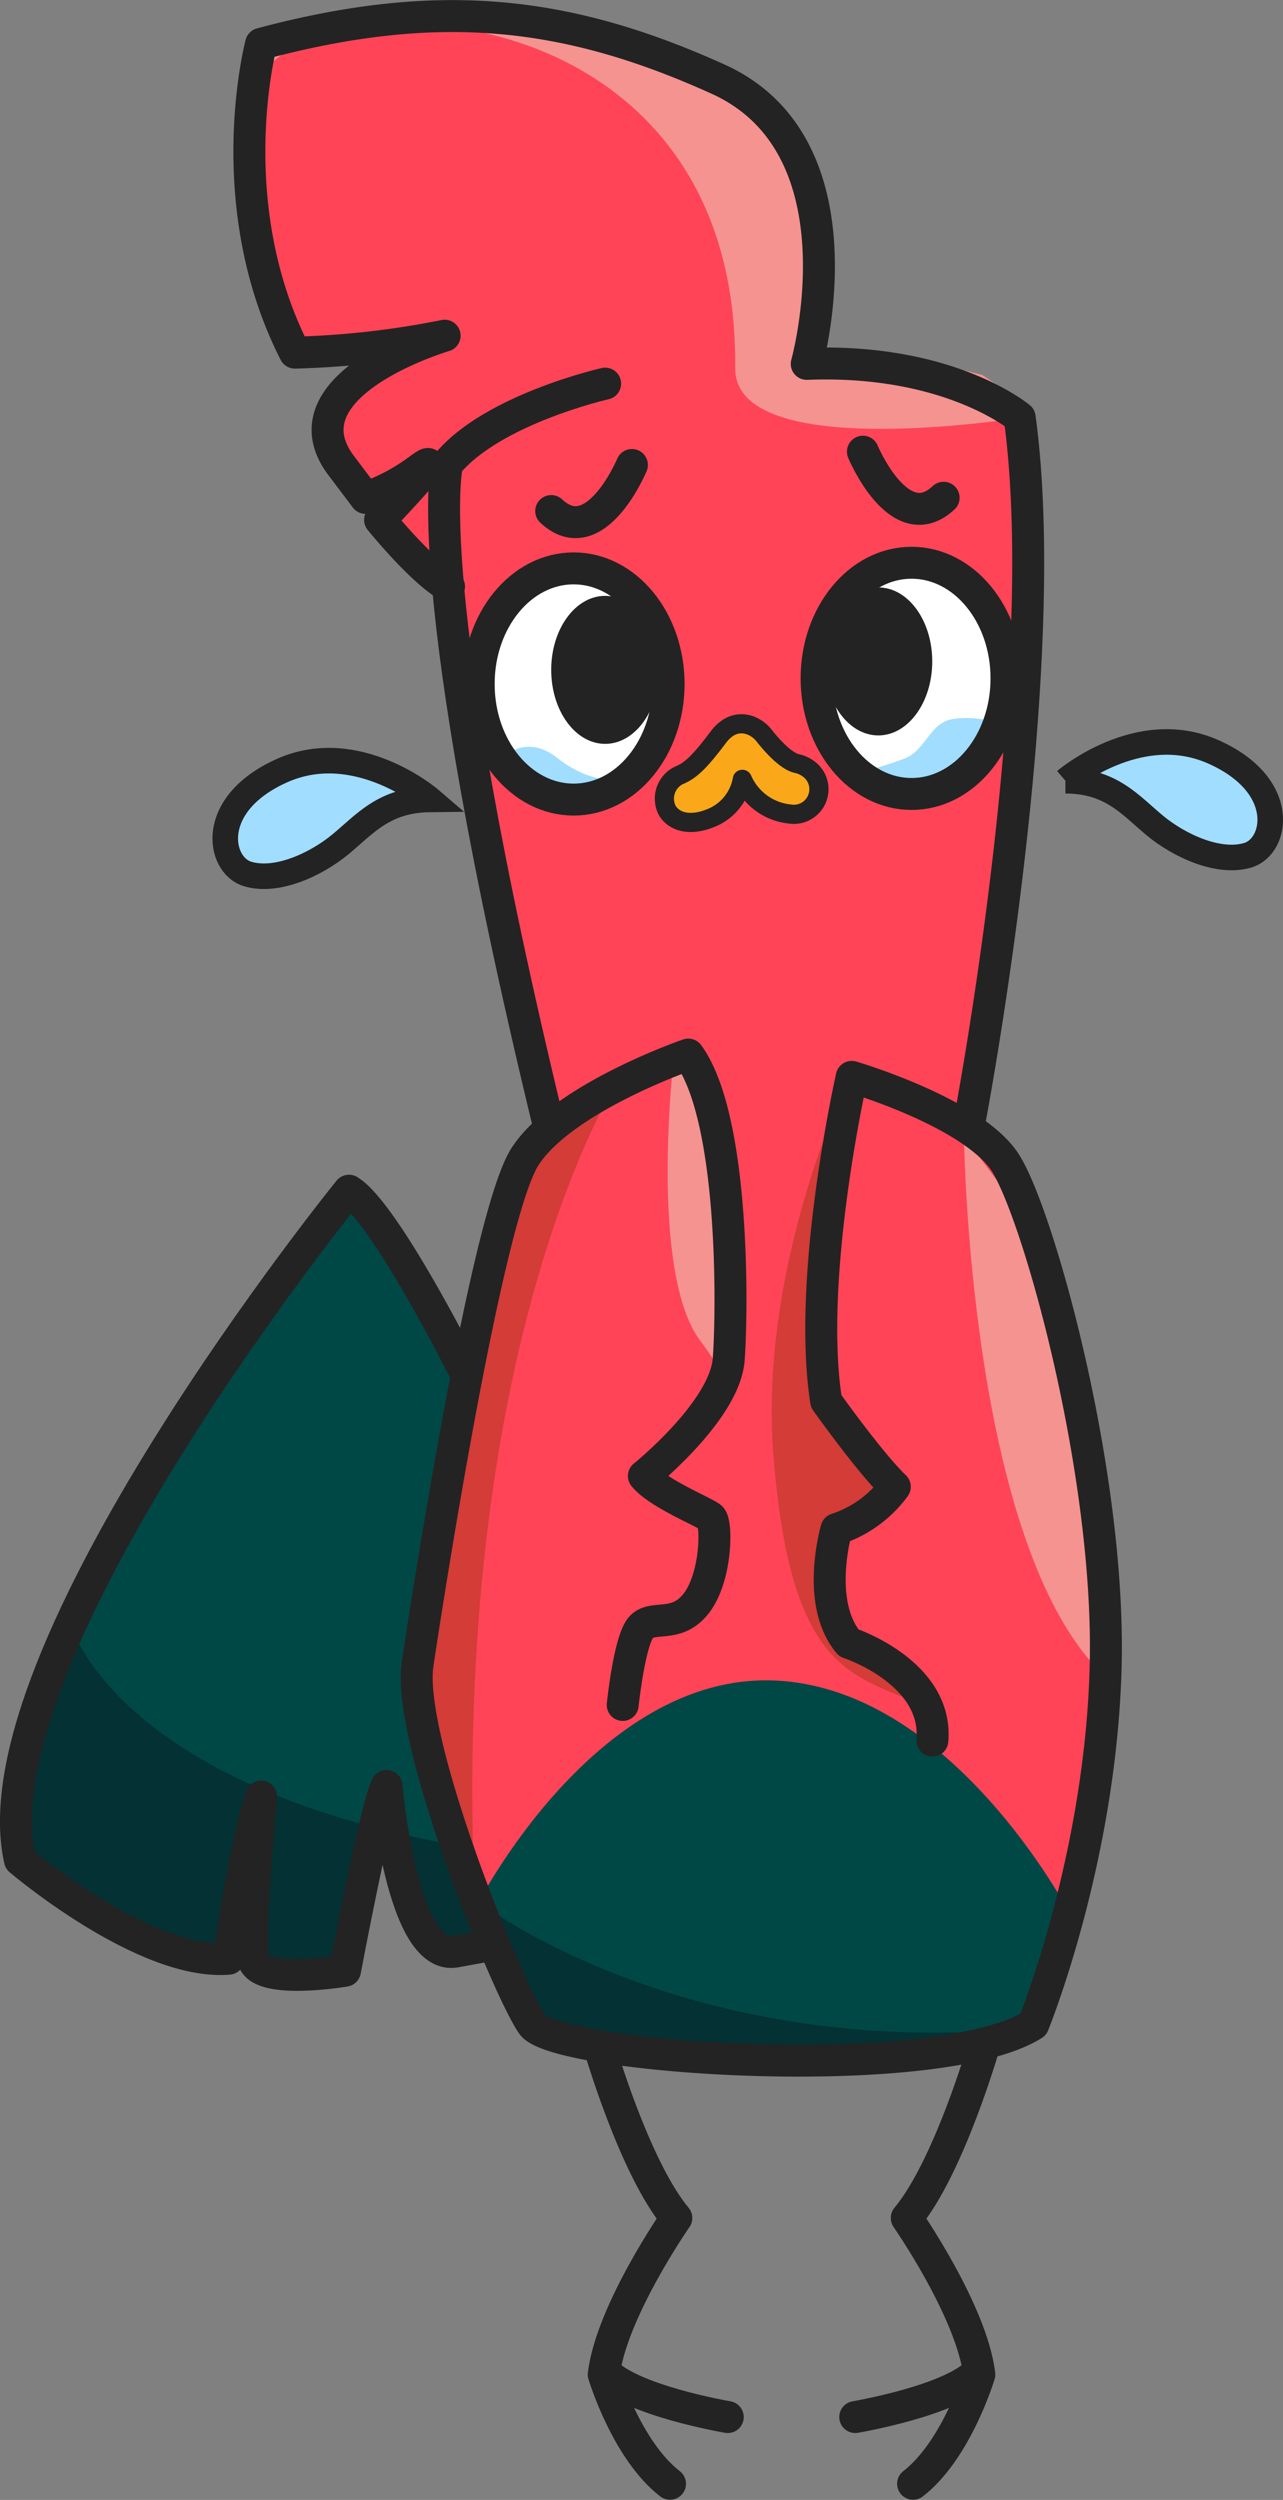 <svg id="Layer_1" data-name="Layer 1" xmlns="http://www.w3.org/2000/svg" viewBox="0 0 200.78 391.19"><rect x="0" y="0" width="200.78" height="391.19" fill="#808080" stroke="none"/><defs><style>.cls-1{fill:#d33c37}.cls-8{stroke:#232323}.cls-5{fill:#f59391}.cls-6{fill:#004846}.cls-8{fill:none;stroke-width:5px;stroke-linecap:round;stroke-linejoin:round}.cls-9{fill:#fff}.cls-11{fill:#232323}</style></defs><path class="cls-1" d="M125.33 48.75s7.27 19.13 24.48 24.13 27.57 2.76 27.57 2.76l-9 3.86-7.43 3.32L157 88.1l-1.86 4.41-1.38 4 .67 3.12.07 2.94-.08 3.1-5.2-4.47-4.14-3.41.15-3 2.43-3.09-4.57.35s-2-1.19-2.18-1.85-4-5.82-4-5.82l-.29-4.45 6-7.14 2.2-.36-4.48-2.92-4.34-.31-3.67.44-7-20.89m37.98 106.43s11.77 28.69 19 28.8l-9.49 4.63-1.82 3.54-2.31-10.49z" transform="translate(-85.64 -14.83)"/><path d="M67.29 125.09s-11.36-9.75-23.12-4.52-10 14.78-5.45 16.18 10.74-1.47 14.57-4.64 6.82-6.94 14-7.02zm99.44-2.92s11.36-9.75 23.13-4.53 10 14.79 5.44 16.18-10.74-1.47-14.56-4.63-6.83-7.02-14.01-7.02z" stroke-miterlimit="10" stroke-width="4" stroke="#232323" fill="#a1ddff"/><path d="M205.11 144.83a1.89 1.89 0 00-2.23.26 43.64 43.64 0 01-5.26 4.28c-3.09 2.06-3.46 8.31 0 7.65a9.2 9.2 0 004.64-3 1.89 1.89 0 012.89.12c1.17 1.55 3.08 3.11 5.49 1.65 4.12-2.5 2.13-5.67.73-6.77a61.6 61.6 0 00-6.26-4.19z" transform="translate(-85.64 -14.83)" fill="#c73c43"/><path fill="#ff4457" d="M75.78 131.93l-2.93-16.56-3.06-24.28-1.77.34-2.58-1.2-3.04-4.24-3.08-2.88 2.56-3.5 5.64-6.28-2.06.44-3.98 2.5-4.78 2.25-3.6-5.63-1.47-4.34 1.23-5.22 2.96-4.12 11.31-4.9-4.69 1-11.02.63-5.9-.63-3.44-8.66-3.24-12.74V19.05l1.58-10.09 12.01-3.74 14.67-1.7 20.72.67 13.89 4.95 10.31 3.22 10.73 8.42 4.47 13.19.25 16.43-.63 7.53 9.84.39 11.9 2.59 8.74 3.34 2.37 4.51.78 32.01-3 36.24-5.11 34.93-1.4 5.42 6.14 5.56 4.82 11.64 5.49 20.37 3.4 18.33 2.03 28.36-2.81 25.75-6.21 24.06-3.22 6.92-10.01 3.15-13.94 1.64-32.61-.59-12.07-1.32-6.19-1.86-6.27-6.66-3.21-9.45-5.12-13.7-6.15-20.73 2.03-19.64 2.79-16.6 2.54-13.88 1.99-9.99 4.39-18.37 3.14-6.54 4.54-6.64-2.84-9.89-2.19-8.43"/><path class="cls-1" d="M217.77 185.26s-13.37 28.1-11.1 57.23 9.78 33.39 17.87 36.92 5.59 0 5.59 0l-3.24-4-8.38-3.53-1.18-3.39-1.33-11.15 1.63-3.59 4.75-2.77 2.67-4.15L220 240l-3.24-4.42-1.32-2.45-1.18-4.31.15-12.21 2.21-14zM182.29 184s-25.56 39.38-22.48 125.22l-4.67-14.05-3.14-13.41-1-6.54 5.07-29.79 4.34-23.73 5.13-20.55 6.73-10.15z" transform="translate(-85.64 -14.83)"/><path class="cls-5" d="M191.05 180.68s-3.83 33.12 4.11 43.86 2.94 7.9 2.94 7.9l1.83-11.57-.64-18.32-4.13-21z" transform="translate(-85.64 -14.83)"/><path class="cls-6" d="M252.94 314.09l-5.6 17.54-17 4.62-28.12 1.05-24-2.26-9.26-3.41-8.54-18.92s18.4-35.95 46.27-34.92 46.25 36.3 46.25 36.3z" transform="translate(-85.64 -14.83)"/><path class="cls-6" d="M72.95 215.76l-4.67-9.6-9.59-15.55-5.2-2.89-6.11 7.96-15.34 21.73-13.22 21.58-10.44 21.39-5.49 19.17v8.71l1.46 3.8 6.5 4.78 5.21 3.29 7.39 3.76 7.38 2.31 3.19.35 1.76-.05 1.77-8.68 1.03-6.91 2.2-7.21.59 2.8-.73 7.2-.73 7.21-.36 4.85 1.91 2.58 2.71.68 5.18-.11 3.12-.31 2.64-6.06 1.12-6.63 1.76-8.24 1.79-6.15 1.82 6.11 2.55 10.2 2.44 5.01 1.85 1.9 2.06.7 4.26-.7 2.03-1.76-2.03-6.34-2.94-9.26-2.32-7.06-1.8-6.48-1.32-6.91-.15-5.74.44-8.23 1.18-12.8 5.1-24.4z"/><path d="M96.69 269s6.68 25.16 61.27 34.76l4.16 13.28-1.72 2.51-5.81.3-3.16-2.41-3.31-6.4-.88-8.6.11-5.3-1.47-2.24-2.25 7.58-1.76 8.23-2.49 9.77-2.38 3.09h-10.72l-1.62-4-3.79.88-.67.94-16.54-4.39-10.26-6.26-4.87-6-.1-9.54 2.46-11.2 3.17-9.46zm65.04 44.24s31.54 23.59 83.07 19.08l-17.26 3.43h-31.39l-20.45-1.62-7.14-3.07-4.63-9.14z" transform="translate(-85.64 -14.83)" fill="#043133"/><path class="cls-8" d="M180.34 74.86s-17.66 4-24.72 12.58c0 0-4.79 17.83 15.73 102.78m-13.3 38.59s-12.21-24.28-17.8-27.66c0 0-58.77 72.52-51.49 104.74 0 0 19.42 16.55 32.66 15.44 0 0 2.43-17.1 5.08-25.37 0 0-2 21.29-1.22 25.43s14.35 1.82 14.35 1.82 4.74-25.26 6.5-28.91c0 0 2.32 27.26 10.71 25.93l6.12-1.12M179.41 335s5.45 18.95 12.07 26.9c0 0-10.15 14.56-11.36 24.49 0 0 3.53 11.8 10.37 17.1m9.04-10.44s-15.38-2.61-19.33-7.21M239.61 335s-5.45 18.95-12.07 26.9c0 0 10.15 14.56 11.36 24.49 0 0-3.53 11.8-10.37 17.1m-9.05-10.44s15.39-2.61 19.34-7.21" transform="translate(-85.64 -14.83)"/><ellipse class="cls-9" cx="89.77" cy="107.03" rx="14.86" ry="18.09"/><ellipse class="cls-9" cx="142.65" cy="106.15" rx="14.86" ry="18.09"/><path d="M163.31 134.26s4-5.15 9.45-.89 9.53 3.42 9.53 3.42a3.62 3.62 0 01-2.14 2.25 18.18 18.18 0 01-4.78.88l-6.21-1.47-5.08-3.45zm78.33-6.33a15.33 15.33 0 00-6.66-.62c-3.86.44-4.41 5-7.87 6.25a60.43 60.43 0 01-6.43 2l2.79 1.66 1.81.4 2.24.33 2.39-.29 2.94-.81s3.53-1.25 3.68-1.25 2.65-3 2.65-3l1.91-2.65z" transform="translate(-85.64 -14.83)" fill="#a1ddff"/><ellipse class="cls-8" cx="89.77" cy="107.03" rx="14.86" ry="18.09"/><ellipse class="cls-8" cx="142.65" cy="106.15" rx="14.86" ry="18.09"/><ellipse class="cls-11" cx="94.7" cy="104.82" rx="8.44" ry="11.58"/><ellipse class="cls-11" cx="137.45" cy="103.5" rx="8.44" ry="11.58"/><path class="cls-8" d="M184.53 87.59s-5.7 13.68-12.63 7.21m48.78-9.29s5.7 13.68 12.63 7.21" transform="translate(-85.64 -14.83)"/><path d="M119.63 115.17a5 5 0 00-2.32-1.7c-1.33-.43-3.19-.39-4.92 1.91-3.14 4.18-4.43 5.24-6.24 6a4.05 4.05 0 00-1.71 5.48c.94 1.56 3.35 2.68 7.15 1a8 8 0 004.58-5.91 9.11 9.11 0 007.45 5.43 3.93 3.93 0 003-7 4.72 4.72 0 00-1.94-.9c-1.82-.44-4.06-3.06-5.05-4.31z" fill="#faa819" stroke-width="3" stroke-linecap="round" stroke-linejoin="round" stroke="#232323"/><path class="cls-5" d="M124.93 30.4c2.12-19.29 76.42-20.89 75.76 42-.16 15.14 45.09 7.72 45.09 7.72l.49-1.91-6.89-4.7L225.49 70l-10.57-.67-2-.08L214 51.87l-1.27-13.24L200.69 26l-19.13-5.9-18-4.9s-30.47 2.46-30.89 2.55L126 19.36zM236.5 192.7s.7 64.18 21.88 84.26l-.58-8.17-.38-11.8-5.59-31.55-2.49-9.4-3.08-10.36-9.76-13" transform="translate(-85.64 -14.83)"/><path class="cls-8" d="M237.38 190.22s13.34-69.9 7.83-110.06c0 0-11-9.27-33.32-8.39 0 0 9.49-34-13.9-44.57s-43.47-13-71.49-5.51c0 0-6.62 24.93 5.29 48.32a135.44 135.44 0 0023.43-2.65s-25.41 7.5-16.37 20.08l4 5.3a31.55 31.55 0 008.61-4.64c4.85-3.53-6.34 8.08-6.34 8.08s6.63 8.2 10.79 10.43m27.18 175.01s1-9.71 2.76-12 5.52.22 8.72-3.86 3.31-12.58 2.32-13.46-8.28-3.75-10.49-6.51c0 0 12.69-10.19 13.28-18.28s.88-37.8-6.33-47.66c0 0-19.67 6.77-25.57 16s-15 67.44-16.79 79.36 14.12 51 17.95 56.41 63.4 9.42 78.4 0c0 0 10.59-25.89 11.33-56.19s-10.61-70.83-15.74-78.7-24-13.39-24-13.39-7.06 31.19-4 50.75c0 0 6.77 9.56 10.74 13.39a18.33 18.33 0 01-9.12 6.62s-3.39 11.47 1.91 17.8c0 0 14 4.56 13.09 15.3" transform="translate(-85.64 -14.83)"/></svg>